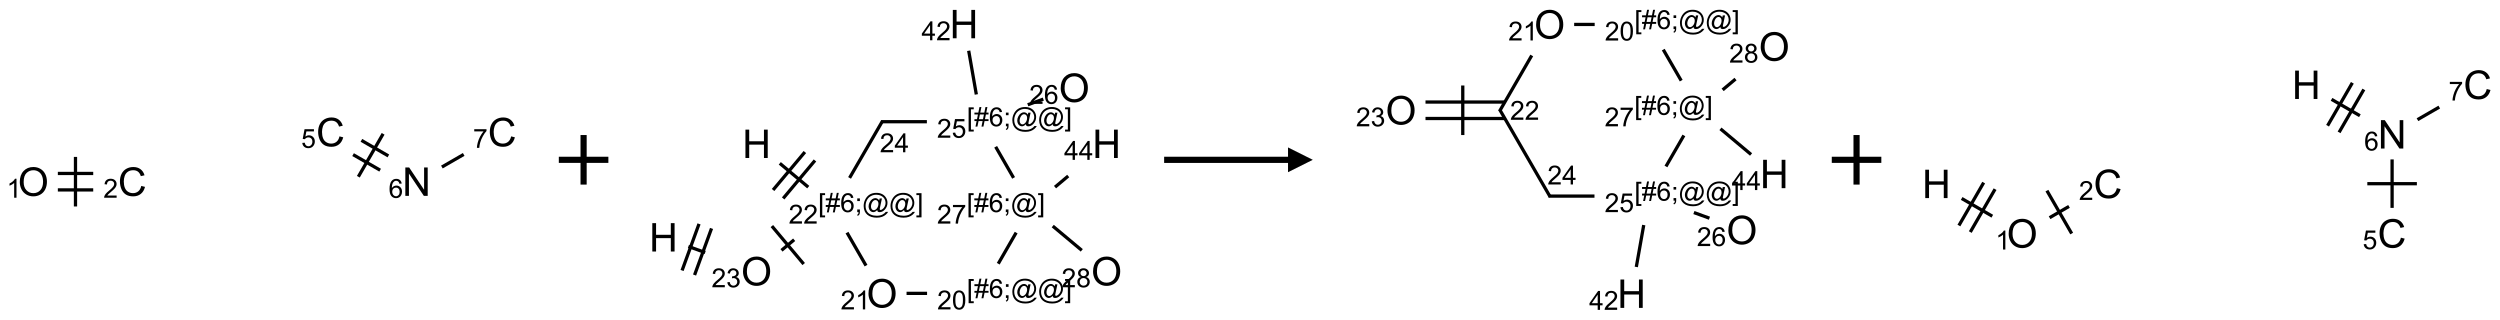 <?xml version="1.0" encoding="UTF-8"?>
<svg xmlns="http://www.w3.org/2000/svg" xmlns:xlink="http://www.w3.org/1999/xlink" width="1009" height="129" viewBox="0 0 1009 129">
<defs>
<g>
<g id="glyph-0-0">
<path d="M 2 0 L 2 -10 L 10 -10 L 10 0 Z M 2.25 -0.25 L 9.75 -0.25 L 9.75 -9.75 L 2.25 -9.75 Z M 2.25 -0.25 "/>
</g>
<g id="glyph-0-1">
<path d="M 0.773 -5.578 C 0.773 -7.48 1.285 -8.969 2.305 -10.043 C 3.324 -11.117 4.645 -11.656 6.258 -11.656 C 7.316 -11.656 8.27 -11.402 9.117 -10.898 C 9.965 -10.395 10.613 -9.688 11.059 -8.785 C 11.504 -7.883 11.727 -6.855 11.727 -5.711 C 11.727 -4.551 11.492 -3.512 11.023 -2.594 C 10.555 -1.676 9.891 -0.984 9.031 -0.512 C 8.172 -0.039 7.246 0.195 6.25 0.195 C 5.172 0.195 4.207 -0.066 3.359 -0.586 C 2.512 -1.105 1.867 -1.816 1.43 -2.719 C 0.992 -3.621 0.773 -4.574 0.773 -5.578 Z M 2.336 -5.555 C 2.336 -4.176 2.707 -3.086 3.449 -2.293 C 4.191 -1.5 5.121 -1.102 6.242 -1.102 C 7.383 -1.102 8.32 -1.504 9.059 -2.305 C 9.797 -3.105 10.164 -4.246 10.164 -5.719 C 10.164 -6.652 10.008 -7.465 9.691 -8.16 C 9.375 -8.855 8.914 -9.395 8.309 -9.777 C 7.703 -10.16 7.02 -10.352 6.266 -10.352 C 5.191 -10.352 4.27 -9.984 3.496 -9.246 C 2.723 -8.508 2.336 -7.277 2.336 -5.555 Z M 2.336 -5.555 "/>
</g>
<g id="glyph-0-2">
<path d="M 9.406 -4.016 L 10.922 -3.633 C 10.605 -2.387 10.031 -1.438 9.207 -0.785 C 8.383 -0.133 7.371 0.195 6.18 0.195 C 4.945 0.195 3.941 -0.055 3.168 -0.559 C 2.395 -1.062 1.805 -1.789 1.402 -2.742 C 1 -3.695 0.797 -4.719 0.797 -5.812 C 0.797 -7.004 1.023 -8.047 1.48 -8.934 C 1.938 -9.82 2.586 -10.496 3.426 -10.957 C 4.266 -11.418 5.191 -11.648 6.203 -11.648 C 7.348 -11.648 8.312 -11.355 9.094 -10.773 C 9.875 -10.191 10.418 -9.371 10.727 -8.312 L 9.234 -7.961 C 8.969 -8.793 8.582 -9.402 8.078 -9.781 C 7.574 -10.16 6.938 -10.352 6.172 -10.352 C 5.293 -10.352 4.555 -10.141 3.965 -9.719 C 3.375 -9.297 2.957 -8.73 2.719 -8.02 C 2.48 -7.309 2.359 -6.574 2.359 -5.82 C 2.359 -4.848 2.5 -3.996 2.785 -3.27 C 3.07 -2.543 3.512 -2 4.109 -1.641 C 4.707 -1.281 5.355 -1.102 6.055 -1.102 C 6.902 -1.102 7.621 -1.348 8.211 -1.836 C 8.801 -2.324 9.199 -3.051 9.406 -4.016 Z M 9.406 -4.016 "/>
</g>
<g id="glyph-0-3">
<path d="M 1.219 0 L 1.219 -11.453 L 2.773 -11.453 L 8.789 -2.461 L 8.789 -11.453 L 10.242 -11.453 L 10.242 0 L 8.688 0 L 2.672 -9 L 2.672 0 Z M 1.219 0 "/>
</g>
<g id="glyph-0-4">
<path d="M 1.281 0 L 1.281 -11.453 L 2.797 -11.453 L 2.797 -6.75 L 8.75 -6.75 L 8.75 -11.453 L 10.266 -11.453 L 10.266 0 L 8.75 0 L 8.75 -5.398 L 2.797 -5.398 L 2.797 0 Z M 1.281 0 "/>
</g>
<g id="glyph-1-0">
<path d="M 1.332 0 L 1.332 -6.668 L 6.668 -6.668 L 6.668 0 Z M 1.5 -0.168 L 6.5 -0.168 L 6.5 -6.5 L 1.5 -6.5 Z M 1.5 -0.168 "/>
</g>
<g id="glyph-1-1">
<path d="M 3.973 0 L 3.035 0 L 3.035 -5.973 C 2.809 -5.758 2.516 -5.543 2.148 -5.328 C 1.781 -5.113 1.453 -4.953 1.16 -4.844 L 1.16 -5.75 C 1.684 -5.996 2.145 -6.297 2.535 -6.645 C 2.93 -6.996 3.207 -7.336 3.371 -7.668 L 3.973 -7.668 Z M 3.973 0 "/>
</g>
<g id="glyph-1-2">
<path d="M 5.371 -0.902 L 5.371 0 L 0.324 0 C 0.316 -0.227 0.352 -0.441 0.434 -0.652 C 0.562 -0.996 0.766 -1.332 1.051 -1.668 C 1.332 -2 1.742 -2.387 2.277 -2.824 C 3.105 -3.504 3.668 -4.043 3.957 -4.441 C 4.25 -4.84 4.395 -5.215 4.395 -5.566 C 4.395 -5.938 4.262 -6.254 3.996 -6.508 C 3.73 -6.762 3.387 -6.891 2.957 -6.891 C 2.508 -6.891 2.145 -6.754 1.875 -6.484 C 1.605 -6.215 1.469 -5.84 1.465 -5.359 L 0.5 -5.457 C 0.566 -6.176 0.812 -6.727 1.246 -7.102 C 1.676 -7.477 2.254 -7.668 2.98 -7.668 C 3.711 -7.668 4.293 -7.465 4.719 -7.059 C 5.145 -6.652 5.359 -6.148 5.359 -5.547 C 5.359 -5.242 5.297 -4.941 5.172 -4.645 C 5.047 -4.352 4.84 -4.039 4.551 -3.715 C 4.262 -3.387 3.777 -2.938 3.105 -2.371 C 2.543 -1.898 2.18 -1.578 2.02 -1.41 C 1.859 -1.242 1.73 -1.07 1.625 -0.902 Z M 5.371 -0.902 "/>
</g>
<g id="glyph-1-3">
<path d="M 0.441 -2 L 1.426 -2.082 C 1.5 -1.605 1.668 -1.242 1.934 -1.004 C 2.199 -0.762 2.52 -0.641 2.895 -0.641 C 3.348 -0.641 3.73 -0.812 4.043 -1.152 C 4.355 -1.492 4.512 -1.941 4.512 -2.504 C 4.512 -3.039 4.359 -3.461 4.059 -3.77 C 3.758 -4.078 3.367 -4.234 2.879 -4.234 C 2.578 -4.234 2.305 -4.164 2.062 -4.027 C 1.82 -3.891 1.629 -3.715 1.488 -3.496 L 0.609 -3.609 L 1.348 -7.531 L 5.145 -7.531 L 5.145 -6.637 L 2.098 -6.637 L 1.688 -4.582 C 2.145 -4.902 2.625 -5.062 3.129 -5.062 C 3.797 -5.062 4.359 -4.832 4.816 -4.371 C 5.277 -3.91 5.504 -3.312 5.504 -2.59 C 5.504 -1.898 5.305 -1.301 4.902 -0.797 C 4.41 -0.18 3.742 0.129 2.895 0.129 C 2.199 0.129 1.633 -0.062 1.195 -0.453 C 0.758 -0.844 0.504 -1.359 0.441 -2 Z M 0.441 -2 "/>
</g>
<g id="glyph-1-4">
<path d="M 5.309 -5.766 L 4.375 -5.691 C 4.293 -6.059 4.172 -6.328 4.02 -6.496 C 3.766 -6.762 3.453 -6.895 3.082 -6.895 C 2.785 -6.895 2.523 -6.812 2.297 -6.645 C 2 -6.43 1.77 -6.117 1.598 -5.703 C 1.43 -5.289 1.34 -4.703 1.332 -3.938 C 1.559 -4.281 1.836 -4.535 2.16 -4.703 C 2.488 -4.871 2.828 -4.953 3.188 -4.953 C 3.812 -4.953 4.344 -4.723 4.785 -4.262 C 5.223 -3.801 5.441 -3.207 5.441 -2.48 C 5.441 -2 5.34 -1.555 5.133 -1.145 C 4.926 -0.73 4.641 -0.418 4.281 -0.199 C 3.922 0.02 3.512 0.129 3.051 0.129 C 2.27 0.129 1.633 -0.156 1.141 -0.73 C 0.648 -1.305 0.402 -2.254 0.402 -3.574 C 0.402 -5.051 0.672 -6.121 1.219 -6.793 C 1.695 -7.375 2.336 -7.668 3.141 -7.668 C 3.742 -7.668 4.234 -7.5 4.617 -7.16 C 5 -6.824 5.23 -6.359 5.309 -5.766 Z M 1.48 -2.473 C 1.48 -2.152 1.547 -1.844 1.684 -1.547 C 1.82 -1.25 2.016 -1.027 2.262 -0.871 C 2.508 -0.719 2.766 -0.641 3.035 -0.641 C 3.434 -0.641 3.773 -0.801 4.059 -1.121 C 4.344 -1.441 4.484 -1.875 4.484 -2.422 C 4.484 -2.949 4.344 -3.367 4.062 -3.668 C 3.781 -3.973 3.426 -4.125 3 -4.125 C 2.578 -4.125 2.219 -3.973 1.922 -3.668 C 1.625 -3.363 1.48 -2.969 1.48 -2.473 Z M 1.48 -2.473 "/>
</g>
<g id="glyph-1-5">
<path d="M 0.504 -6.637 L 0.504 -7.535 L 5.449 -7.535 L 5.449 -6.809 C 4.961 -6.289 4.48 -5.602 4.004 -4.746 C 3.527 -3.887 3.156 -3.004 2.895 -2.098 C 2.707 -1.461 2.59 -0.762 2.535 0 L 1.574 0 C 1.582 -0.602 1.703 -1.328 1.926 -2.176 C 2.152 -3.027 2.477 -3.848 2.898 -4.637 C 3.32 -5.426 3.77 -6.094 4.246 -6.637 Z M 0.504 -6.637 "/>
</g>
<g id="glyph-1-6">
<path d="M 0.723 2.121 L 0.723 -7.637 L 2.793 -7.637 L 2.793 -6.859 L 1.66 -6.859 L 1.66 1.344 L 2.793 1.344 L 2.793 2.121 Z M 0.723 2.121 "/>
</g>
<g id="glyph-1-7">
<path d="M 0.535 0.129 L 0.988 -2.09 L 0.109 -2.09 L 0.109 -2.863 L 1.145 -2.863 L 1.531 -4.754 L 0.109 -4.754 L 0.109 -5.531 L 1.688 -5.531 L 2.141 -7.766 L 2.922 -7.766 L 2.469 -5.531 L 4.109 -5.531 L 4.562 -7.766 L 5.348 -7.766 L 4.895 -5.531 L 5.797 -5.531 L 5.797 -4.754 L 4.738 -4.754 L 4.348 -2.863 L 5.797 -2.863 L 5.797 -2.09 L 4.191 -2.09 L 3.738 0.129 L 2.957 0.129 L 3.406 -2.09 L 1.77 -2.09 L 1.316 0.129 Z M 1.926 -2.863 L 3.562 -2.863 L 3.953 -4.754 L 2.312 -4.754 Z M 1.926 -2.863 "/>
</g>
<g id="glyph-1-8">
<path d="M 0.949 -4.465 L 0.949 -5.531 L 2.016 -5.531 L 2.016 -4.465 Z M 0.949 0 L 0.949 -1.066 L 2.016 -1.066 L 2.016 0 C 2.016 0.391 1.945 0.711 1.809 0.949 C 1.668 1.191 1.449 1.379 1.145 1.512 L 0.887 1.109 C 1.082 1.023 1.23 0.895 1.324 0.727 C 1.418 0.559 1.469 0.316 1.48 0 Z M 0.949 0 "/>
</g>
<g id="glyph-1-9">
<path d="M 6.047 -0.848 C 5.82 -0.59 5.57 -0.379 5.289 -0.223 C 5.008 -0.062 4.73 0.016 4.449 0.016 C 4.141 0.016 3.84 -0.074 3.547 -0.254 C 3.254 -0.434 3.02 -0.715 2.836 -1.09 C 2.652 -1.465 2.562 -1.875 2.562 -2.324 C 2.562 -2.875 2.703 -3.43 2.988 -3.98 C 3.27 -4.535 3.621 -4.953 4.043 -5.23 C 4.461 -5.508 4.871 -5.645 5.266 -5.645 C 5.566 -5.645 5.855 -5.566 6.129 -5.41 C 6.402 -5.25 6.641 -5.012 6.84 -4.688 L 7.016 -5.496 L 7.949 -5.496 L 7.199 -2 C 7.094 -1.516 7.043 -1.246 7.043 -1.191 C 7.043 -1.098 7.078 -1.02 7.148 -0.949 C 7.219 -0.883 7.305 -0.848 7.406 -0.848 C 7.59 -0.848 7.832 -0.953 8.129 -1.168 C 8.527 -1.445 8.84 -1.816 9.07 -2.285 C 9.301 -2.75 9.418 -3.234 9.418 -3.73 C 9.418 -4.309 9.27 -4.852 8.973 -5.355 C 8.676 -5.859 8.23 -6.262 7.645 -6.562 C 7.055 -6.863 6.406 -7.016 5.691 -7.016 C 4.879 -7.016 4.137 -6.824 3.465 -6.445 C 2.793 -6.066 2.273 -5.52 1.902 -4.809 C 1.535 -4.098 1.348 -3.34 1.348 -2.527 C 1.348 -1.676 1.535 -0.941 1.902 -0.328 C 2.273 0.285 2.809 0.742 3.508 1.035 C 4.207 1.328 4.984 1.473 5.832 1.473 C 6.742 1.473 7.504 1.32 8.121 1.016 C 8.734 0.711 9.195 0.34 9.5 -0.098 L 10.441 -0.098 C 10.266 0.266 9.961 0.637 9.531 1.016 C 9.102 1.395 8.59 1.695 7.996 1.914 C 7.402 2.133 6.688 2.246 5.848 2.246 C 5.078 2.246 4.367 2.145 3.715 1.949 C 3.066 1.75 2.512 1.453 2.051 1.055 C 1.594 0.656 1.25 0.199 1.016 -0.316 C 0.723 -0.973 0.578 -1.684 0.578 -2.441 C 0.578 -3.289 0.75 -4.098 1.098 -4.863 C 1.523 -5.805 2.125 -6.527 2.902 -7.027 C 3.684 -7.527 4.629 -7.777 5.738 -7.777 C 6.602 -7.777 7.375 -7.602 8.059 -7.246 C 8.746 -6.895 9.285 -6.371 9.684 -5.672 C 10.02 -5.07 10.188 -4.418 10.188 -3.715 C 10.188 -2.707 9.832 -1.812 9.125 -1.031 C 8.492 -0.328 7.801 0.02 7.051 0.02 C 6.812 0.02 6.617 -0.016 6.473 -0.09 C 6.324 -0.16 6.215 -0.266 6.145 -0.402 C 6.102 -0.488 6.066 -0.637 6.047 -0.848 Z M 3.527 -2.262 C 3.527 -1.785 3.641 -1.414 3.863 -1.152 C 4.09 -0.887 4.348 -0.754 4.641 -0.754 C 4.836 -0.754 5.039 -0.812 5.254 -0.93 C 5.469 -1.047 5.676 -1.219 5.871 -1.449 C 6.066 -1.676 6.23 -1.969 6.355 -2.32 C 6.48 -2.672 6.543 -3.027 6.543 -3.379 C 6.543 -3.852 6.426 -4.219 6.191 -4.48 C 5.957 -4.738 5.672 -4.871 5.332 -4.871 C 5.109 -4.871 4.902 -4.812 4.707 -4.699 C 4.512 -4.586 4.32 -4.406 4.137 -4.156 C 3.953 -3.906 3.805 -3.602 3.691 -3.246 C 3.582 -2.887 3.527 -2.559 3.527 -2.262 Z M 3.527 -2.262 "/>
</g>
<g id="glyph-1-10">
<path d="M 2.27 2.121 L 0.203 2.121 L 0.203 1.344 L 1.332 1.344 L 1.332 -6.859 L 0.203 -6.859 L 0.203 -7.637 L 2.27 -7.637 Z M 2.27 2.121 "/>
</g>
<g id="glyph-1-11">
<path d="M 0.449 -2.016 L 1.387 -2.141 C 1.492 -1.609 1.676 -1.227 1.934 -0.992 C 2.191 -0.758 2.508 -0.641 2.879 -0.641 C 3.32 -0.641 3.695 -0.793 3.996 -1.098 C 4.301 -1.402 4.453 -1.781 4.453 -2.234 C 4.453 -2.664 4.312 -3.02 4.031 -3.301 C 3.75 -3.578 3.391 -3.719 2.957 -3.719 C 2.781 -3.719 2.562 -3.684 2.297 -3.613 L 2.402 -4.438 C 2.465 -4.43 2.516 -4.426 2.551 -4.426 C 2.949 -4.426 3.312 -4.531 3.629 -4.738 C 3.949 -4.949 4.109 -5.27 4.109 -5.703 C 4.109 -6.047 3.992 -6.332 3.762 -6.559 C 3.527 -6.785 3.227 -6.895 2.859 -6.895 C 2.496 -6.895 2.191 -6.781 1.949 -6.551 C 1.707 -6.324 1.547 -5.98 1.48 -5.52 L 0.543 -5.688 C 0.656 -6.316 0.918 -6.805 1.324 -7.148 C 1.73 -7.492 2.234 -7.668 2.84 -7.668 C 3.254 -7.668 3.641 -7.578 3.988 -7.398 C 4.34 -7.219 4.609 -6.977 4.793 -6.668 C 4.98 -6.359 5.074 -6.031 5.074 -5.684 C 5.074 -5.352 4.984 -5.051 4.809 -4.781 C 4.629 -4.512 4.367 -4.297 4.02 -4.137 C 4.473 -4.031 4.824 -3.816 5.074 -3.488 C 5.324 -3.16 5.449 -2.75 5.449 -2.254 C 5.449 -1.59 5.203 -1.023 4.719 -0.559 C 4.234 -0.098 3.617 0.137 2.875 0.137 C 2.203 0.137 1.648 -0.062 1.207 -0.465 C 0.762 -0.863 0.512 -1.379 0.449 -2.016 Z M 0.449 -2.016 "/>
</g>
<g id="glyph-1-12">
<path d="M 0.441 -3.766 C 0.441 -4.668 0.535 -5.395 0.723 -5.945 C 0.906 -6.496 1.184 -6.922 1.551 -7.219 C 1.918 -7.516 2.375 -7.668 2.934 -7.668 C 3.344 -7.668 3.703 -7.586 4.012 -7.418 C 4.32 -7.254 4.574 -7.016 4.777 -6.707 C 4.977 -6.395 5.137 -6.016 5.25 -5.57 C 5.363 -5.125 5.422 -4.523 5.422 -3.766 C 5.422 -2.871 5.328 -2.148 5.145 -1.598 C 4.961 -1.047 4.688 -0.621 4.32 -0.32 C 3.953 -0.02 3.492 0.129 2.934 0.129 C 2.195 0.129 1.617 -0.133 1.199 -0.66 C 0.695 -1.297 0.441 -2.332 0.441 -3.766 Z M 1.406 -3.766 C 1.406 -2.512 1.555 -1.68 1.848 -1.262 C 2.141 -0.848 2.5 -0.641 2.934 -0.641 C 3.363 -0.641 3.727 -0.848 4.02 -1.266 C 4.312 -1.684 4.457 -2.516 4.457 -3.766 C 4.457 -5.023 4.312 -5.859 4.02 -6.27 C 3.727 -6.684 3.359 -6.891 2.922 -6.891 C 2.492 -6.891 2.148 -6.707 1.891 -6.344 C 1.566 -5.879 1.406 -5.02 1.406 -3.766 Z M 1.406 -3.766 "/>
</g>
<g id="glyph-1-13">
<path d="M 1.887 -4.141 C 1.496 -4.281 1.207 -4.484 1.02 -4.75 C 0.832 -5.016 0.738 -5.328 0.738 -5.699 C 0.738 -6.254 0.938 -6.719 1.34 -7.098 C 1.738 -7.477 2.27 -7.668 2.934 -7.668 C 3.598 -7.668 4.137 -7.473 4.543 -7.086 C 4.949 -6.699 5.152 -6.227 5.152 -5.672 C 5.152 -5.316 5.059 -5.008 4.871 -4.746 C 4.688 -4.484 4.406 -4.281 4.027 -4.141 C 4.496 -3.988 4.852 -3.742 5.098 -3.402 C 5.34 -3.062 5.465 -2.656 5.465 -2.184 C 5.465 -1.531 5.234 -0.98 4.77 -0.535 C 4.309 -0.09 3.703 0.129 2.949 0.129 C 2.195 0.129 1.586 -0.094 1.125 -0.539 C 0.664 -0.984 0.434 -1.543 0.434 -2.207 C 0.434 -2.703 0.559 -3.121 0.809 -3.457 C 1.062 -3.793 1.422 -4.02 1.887 -4.141 Z M 1.699 -5.73 C 1.699 -5.367 1.812 -5.074 2.047 -4.844 C 2.281 -4.613 2.582 -4.5 2.953 -4.5 C 3.312 -4.5 3.609 -4.613 3.84 -4.84 C 4.07 -5.066 4.188 -5.348 4.188 -5.676 C 4.188 -6.02 4.07 -6.309 3.832 -6.543 C 3.594 -6.777 3.297 -6.895 2.941 -6.895 C 2.586 -6.895 2.289 -6.781 2.051 -6.551 C 1.816 -6.324 1.699 -6.047 1.699 -5.73 Z M 1.395 -2.203 C 1.395 -1.938 1.461 -1.676 1.586 -1.426 C 1.711 -1.176 1.902 -0.984 2.152 -0.848 C 2.402 -0.711 2.672 -0.641 2.957 -0.641 C 3.406 -0.641 3.777 -0.785 4.066 -1.074 C 4.359 -1.363 4.504 -1.727 4.504 -2.172 C 4.504 -2.625 4.355 -2.996 4.055 -3.293 C 3.754 -3.586 3.379 -3.734 2.926 -3.734 C 2.484 -3.734 2.121 -3.59 1.832 -3.297 C 1.543 -3.004 1.395 -2.641 1.395 -2.203 Z M 1.395 -2.203 "/>
</g>
<g id="glyph-1-14">
<path d="M 3.449 0 L 3.449 -1.828 L 0.137 -1.828 L 0.137 -2.688 L 3.621 -7.637 L 4.387 -7.637 L 4.387 -2.688 L 5.418 -2.688 L 5.418 -1.828 L 4.387 -1.828 L 4.387 0 Z M 3.449 -2.688 L 3.449 -6.129 L 1.059 -2.688 Z M 3.449 -2.688 "/>
</g>
</g>
</defs>
<path fill="none" stroke-width="0.033" stroke-linecap="butt" stroke-linejoin="miter" stroke="rgb(0%, 0%, 0%)" stroke-opacity="1" stroke-miterlimit="10" d="M 0.247 0.583 L 0.604 0.583 " transform="matrix(40, 0, 0, 40, 13.465, 53.328)"/>
<path fill="none" stroke-width="0.033" stroke-linecap="butt" stroke-linejoin="miter" stroke="rgb(0%, 0%, 0%)" stroke-opacity="1" stroke-miterlimit="10" d="M 0.247 0.417 L 0.604 0.417 " transform="matrix(40, 0, 0, 40, 13.465, 53.328)"/>
<path fill="none" stroke-width="0.033" stroke-linecap="butt" stroke-linejoin="miter" stroke="rgb(0%, 0%, 0%)" stroke-opacity="1" stroke-miterlimit="10" d="M 0.425 0.75 L 0.425 0.25 " transform="matrix(40, 0, 0, 40, 13.465, 53.328)"/>
<path fill="none" stroke-width="0.033" stroke-linecap="butt" stroke-linejoin="miter" stroke="rgb(0%, 0%, 0%)" stroke-opacity="1" stroke-miterlimit="10" d="M 3.226 0.227 L 3.499 0.384 " transform="matrix(40, 0, 0, 40, 13.465, 53.328)"/>
<path fill="none" stroke-width="0.033" stroke-linecap="butt" stroke-linejoin="miter" stroke="rgb(0%, 0%, 0%)" stroke-opacity="1" stroke-miterlimit="10" d="M 3.31 0.083 L 3.582 0.24 " transform="matrix(40, 0, 0, 40, 13.465, 53.328)"/>
<path fill="none" stroke-width="0.033" stroke-linecap="butt" stroke-linejoin="miter" stroke="rgb(0%, 0%, 0%)" stroke-opacity="1" stroke-miterlimit="10" d="M 3.279 0.45 L 3.529 0.017 " transform="matrix(40, 0, 0, 40, 13.465, 53.328)"/>
<path fill="none" stroke-width="0.033" stroke-linecap="butt" stroke-linejoin="miter" stroke="rgb(0%, 0%, 0%)" stroke-opacity="1" stroke-miterlimit="10" d="M 4.122 0.352 L 4.342 0.225 " transform="matrix(40, 0, 0, 40, 13.465, 53.328)"/>
<g fill="rgb(0%, 0%, 0%)" fill-opacity="1">
<use xlink:href="#glyph-0-1" x="7.215" y="79.059"/>
</g>
<g fill="rgb(0%, 0%, 0%)" fill-opacity="1">
<use xlink:href="#glyph-1-1" x="2.68" y="79.809"/>
</g>
<g fill="rgb(0%, 0%, 0%)" fill-opacity="1">
<use xlink:href="#glyph-0-2" x="47.605" y="79.055"/>
</g>
<g fill="rgb(0%, 0%, 0%)" fill-opacity="1">
<use xlink:href="#glyph-1-2" x="41.699" y="79.809"/>
</g>
<g fill="rgb(0%, 0%, 0%)" fill-opacity="1">
<use xlink:href="#glyph-0-2" x="127.605" y="59.055"/>
</g>
<g fill="rgb(0%, 0%, 0%)" fill-opacity="1">
<use xlink:href="#glyph-1-3" x="121.562" y="59.676"/>
</g>
<g fill="rgb(0%, 0%, 0%)" fill-opacity="1">
<use xlink:href="#glyph-0-3" x="162.375" y="79.055"/>
</g>
<g fill="rgb(0%, 0%, 0%)" fill-opacity="1">
<use xlink:href="#glyph-1-4" x="156.816" y="79.848"/>
</g>
<g fill="rgb(0%, 0%, 0%)" fill-opacity="1">
<use xlink:href="#glyph-0-2" x="196.887" y="59.055"/>
</g>
<g fill="rgb(0%, 0%, 0%)" fill-opacity="1">
<use xlink:href="#glyph-1-5" x="190.902" y="59.68"/>
</g>
<path fill="none" stroke-width="0.062" stroke-linecap="butt" stroke-linejoin="miter" stroke="rgb(0%, 0%, 0%)" stroke-opacity="1" stroke-miterlimit="10" d="M -0 0 L 0.5 0 M 0.25 -0.25 L 0.25 0.25 " transform="matrix(40, 0, 0, 40, 225.539, 64.5)"/>
<path fill="none" stroke-width="0.033" stroke-linecap="butt" stroke-linejoin="miter" stroke="rgb(0%, 0%, 0%)" stroke-opacity="1" stroke-miterlimit="10" d="M 1.174 1.405 L 1.461 1.645 " transform="matrix(40, 0, 0, 40, 267.766, 9.721)"/>
<path fill="none" stroke-width="0.033" stroke-linecap="butt" stroke-linejoin="miter" stroke="rgb(0%, 0%, 0%)" stroke-opacity="1" stroke-miterlimit="10" d="M 1.208 1.759 L 1.529 1.376 " transform="matrix(40, 0, 0, 40, 267.766, 9.721)"/>
<path fill="none" stroke-width="0.033" stroke-linecap="butt" stroke-linejoin="miter" stroke="rgb(0%, 0%, 0%)" stroke-opacity="1" stroke-miterlimit="10" d="M 1.106 1.674 L 1.427 1.291 " transform="matrix(40, 0, 0, 40, 267.766, 9.721)"/>
<path fill="none" stroke-width="0.033" stroke-linecap="butt" stroke-linejoin="miter" stroke="rgb(0%, 0%, 0%)" stroke-opacity="1" stroke-miterlimit="10" d="M 1.319 2.176 L 1.191 2.283 " transform="matrix(40, 0, 0, 40, 267.766, 9.721)"/>
<path fill="none" stroke-width="0.033" stroke-linecap="butt" stroke-linejoin="miter" stroke="rgb(0%, 0%, 0%)" stroke-opacity="1" stroke-miterlimit="10" d="M 1.094 2.038 L 1.415 2.421 " transform="matrix(40, 0, 0, 40, 267.766, 9.721)"/>
<path fill="none" stroke-width="0.033" stroke-linecap="butt" stroke-linejoin="miter" stroke="rgb(0%, 0%, 0%)" stroke-opacity="1" stroke-miterlimit="10" d="M 0.421 2.305 L 0.252 2.244 " transform="matrix(40, 0, 0, 40, 267.766, 9.721)"/>
<path fill="none" stroke-width="0.033" stroke-linecap="butt" stroke-linejoin="miter" stroke="rgb(0%, 0%, 0%)" stroke-opacity="1" stroke-miterlimit="10" d="M 0.359 2.016 L 0.188 2.486 " transform="matrix(40, 0, 0, 40, 267.766, 9.721)"/>
<path fill="none" stroke-width="0.033" stroke-linecap="butt" stroke-linejoin="miter" stroke="rgb(0%, 0%, 0%)" stroke-opacity="1" stroke-miterlimit="10" d="M 0.485 2.062 L 0.314 2.532 " transform="matrix(40, 0, 0, 40, 267.766, 9.721)"/>
<path fill="none" stroke-width="0.033" stroke-linecap="butt" stroke-linejoin="miter" stroke="rgb(0%, 0%, 0%)" stroke-opacity="1" stroke-miterlimit="10" d="M 1.852 2.104 L 2.044 2.437 " transform="matrix(40, 0, 0, 40, 267.766, 9.721)"/>
<path fill="none" stroke-width="0.033" stroke-linecap="butt" stroke-linejoin="miter" stroke="rgb(0%, 0%, 0%)" stroke-opacity="1" stroke-miterlimit="10" d="M 2.453 2.717 L 2.66 2.717 " transform="matrix(40, 0, 0, 40, 267.766, 9.721)"/>
<path fill="none" stroke-width="0.033" stroke-linecap="butt" stroke-linejoin="miter" stroke="rgb(0%, 0%, 0%)" stroke-opacity="1" stroke-miterlimit="10" d="M 3.378 2.418 L 3.559 2.104 " transform="matrix(40, 0, 0, 40, 267.766, 9.721)"/>
<path fill="none" stroke-width="0.033" stroke-linecap="butt" stroke-linejoin="miter" stroke="rgb(0%, 0%, 0%)" stroke-opacity="1" stroke-miterlimit="10" d="M 3.928 2.038 L 4.221 2.283 " transform="matrix(40, 0, 0, 40, 267.766, 9.721)"/>
<path fill="none" stroke-width="0.033" stroke-linecap="butt" stroke-linejoin="miter" stroke="rgb(0%, 0%, 0%)" stroke-opacity="1" stroke-miterlimit="10" d="M 3.951 1.645 L 4.084 1.533 " transform="matrix(40, 0, 0, 40, 267.766, 9.721)"/>
<path fill="none" stroke-width="0.033" stroke-linecap="butt" stroke-linejoin="miter" stroke="rgb(0%, 0%, 0%)" stroke-opacity="1" stroke-miterlimit="10" d="M 3.533 1.552 L 3.352 1.238 " transform="matrix(40, 0, 0, 40, 267.766, 9.721)"/>
<path fill="none" stroke-width="0.033" stroke-linecap="butt" stroke-linejoin="miter" stroke="rgb(0%, 0%, 0%)" stroke-opacity="1" stroke-miterlimit="10" d="M 3.676 0.814 L 3.833 0.757 " transform="matrix(40, 0, 0, 40, 267.766, 9.721)"/>
<path fill="none" stroke-width="0.033" stroke-linecap="butt" stroke-linejoin="miter" stroke="rgb(0%, 0%, 0%)" stroke-opacity="1" stroke-miterlimit="10" d="M 3.157 0.71 L 3.08 0.269 " transform="matrix(40, 0, 0, 40, 267.766, 9.721)"/>
<path fill="none" stroke-width="0.033" stroke-linecap="butt" stroke-linejoin="miter" stroke="rgb(0%, 0%, 0%)" stroke-opacity="1" stroke-miterlimit="10" d="M 2.658 0.985 L 2.196 0.985 " transform="matrix(40, 0, 0, 40, 267.766, 9.721)"/>
<path fill="none" stroke-width="0.033" stroke-linecap="butt" stroke-linejoin="miter" stroke="rgb(0%, 0%, 0%)" stroke-opacity="1" stroke-miterlimit="10" d="M 2.211 0.977 L 1.878 1.552 " transform="matrix(40, 0, 0, 40, 267.766, 9.721)"/>
<g fill="rgb(0%, 0%, 0%)" fill-opacity="1">
<use xlink:href="#glyph-0-4" x="299.582" y="63.77"/>
</g>
<g fill="rgb(0%, 0%, 0%)" fill-opacity="1">
<use xlink:href="#glyph-1-6" x="330.207" y="85.605"/>
<use xlink:href="#glyph-1-7" x="333.171" y="85.605"/>
<use xlink:href="#glyph-1-4" x="339.103" y="85.605"/>
<use xlink:href="#glyph-1-8" x="345.035" y="85.605"/>
<use xlink:href="#glyph-1-9" x="347.999" y="85.605"/>
<use xlink:href="#glyph-1-9" x="358.827" y="85.605"/>
<use xlink:href="#glyph-1-10" x="369.655" y="85.605"/>
</g>
<g fill="rgb(0%, 0%, 0%)" fill-opacity="1">
<use xlink:href="#glyph-1-2" x="318.297" y="90.234"/>
<use xlink:href="#glyph-1-2" x="324.229" y="90.234"/>
</g>
<g fill="rgb(0%, 0%, 0%)" fill-opacity="1">
<use xlink:href="#glyph-0-1" x="299.105" y="115.195"/>
</g>
<g fill="rgb(0%, 0%, 0%)" fill-opacity="1">
<use xlink:href="#glyph-1-2" x="287.164" y="115.945"/>
<use xlink:href="#glyph-1-11" x="293.096" y="115.945"/>
</g>
<g fill="rgb(0%, 0%, 0%)" fill-opacity="1">
<use xlink:href="#glyph-0-4" x="261.992" y="101.512"/>
</g>
<g fill="rgb(0%, 0%, 0%)" fill-opacity="1">
<use xlink:href="#glyph-0-1" x="349.746" y="124.125"/>
</g>
<g fill="rgb(0%, 0%, 0%)" fill-opacity="1">
<use xlink:href="#glyph-1-2" x="339.281" y="124.875"/>
<use xlink:href="#glyph-1-1" x="345.214" y="124.875"/>
</g>
<g fill="rgb(0%, 0%, 0%)" fill-opacity="1">
<use xlink:href="#glyph-1-6" x="390.207" y="120.246"/>
<use xlink:href="#glyph-1-7" x="393.171" y="120.246"/>
<use xlink:href="#glyph-1-4" x="399.103" y="120.246"/>
<use xlink:href="#glyph-1-8" x="405.035" y="120.246"/>
<use xlink:href="#glyph-1-9" x="407.999" y="120.246"/>
<use xlink:href="#glyph-1-9" x="418.827" y="120.246"/>
<use xlink:href="#glyph-1-10" x="429.655" y="120.246"/>
</g>
<g fill="rgb(0%, 0%, 0%)" fill-opacity="1">
<use xlink:href="#glyph-1-2" x="378.246" y="124.875"/>
<use xlink:href="#glyph-1-12" x="384.178" y="124.875"/>
</g>
<g fill="rgb(0%, 0%, 0%)" fill-opacity="1">
<use xlink:href="#glyph-1-6" x="390.164" y="85.605"/>
<use xlink:href="#glyph-1-7" x="393.128" y="85.605"/>
<use xlink:href="#glyph-1-4" x="399.06" y="85.605"/>
<use xlink:href="#glyph-1-8" x="404.992" y="85.605"/>
<use xlink:href="#glyph-1-9" x="407.956" y="85.605"/>
<use xlink:href="#glyph-1-10" x="418.784" y="85.605"/>
</g>
<g fill="rgb(0%, 0%, 0%)" fill-opacity="1">
<use xlink:href="#glyph-1-2" x="378.18" y="90.234"/>
<use xlink:href="#glyph-1-5" x="384.112" y="90.234"/>
</g>
<g fill="rgb(0%, 0%, 0%)" fill-opacity="1">
<use xlink:href="#glyph-0-1" x="440.387" y="115.195"/>
</g>
<g fill="rgb(0%, 0%, 0%)" fill-opacity="1">
<use xlink:href="#glyph-1-2" x="428.434" y="115.945"/>
<use xlink:href="#glyph-1-13" x="434.366" y="115.945"/>
</g>
<g fill="rgb(0%, 0%, 0%)" fill-opacity="1">
<use xlink:href="#glyph-0-4" x="440.863" y="63.77"/>
</g>
<g fill="rgb(0%, 0%, 0%)" fill-opacity="1">
<use xlink:href="#glyph-1-14" x="429.461" y="64.531"/>
<use xlink:href="#glyph-1-14" x="435.393" y="64.531"/>
</g>
<g fill="rgb(0%, 0%, 0%)" fill-opacity="1">
<use xlink:href="#glyph-1-6" x="390.207" y="50.965"/>
<use xlink:href="#glyph-1-7" x="393.171" y="50.965"/>
<use xlink:href="#glyph-1-4" x="399.103" y="50.965"/>
<use xlink:href="#glyph-1-8" x="405.035" y="50.965"/>
<use xlink:href="#glyph-1-9" x="407.999" y="50.965"/>
<use xlink:href="#glyph-1-9" x="418.827" y="50.965"/>
<use xlink:href="#glyph-1-10" x="429.655" y="50.965"/>
</g>
<g fill="rgb(0%, 0%, 0%)" fill-opacity="1">
<use xlink:href="#glyph-1-2" x="378.164" y="55.594"/>
<use xlink:href="#glyph-1-3" x="384.096" y="55.594"/>
</g>
<g fill="rgb(0%, 0%, 0%)" fill-opacity="1">
<use xlink:href="#glyph-0-1" x="427.332" y="41.164"/>
</g>
<g fill="rgb(0%, 0%, 0%)" fill-opacity="1">
<use xlink:href="#glyph-1-2" x="415.398" y="41.914"/>
<use xlink:href="#glyph-1-4" x="421.331" y="41.914"/>
</g>
<g fill="rgb(0%, 0%, 0%)" fill-opacity="1">
<use xlink:href="#glyph-0-4" x="383.277" y="15.449"/>
</g>
<g fill="rgb(0%, 0%, 0%)" fill-opacity="1">
<use xlink:href="#glyph-1-14" x="371.922" y="16.242"/>
<use xlink:href="#glyph-1-2" x="377.854" y="16.242"/>
</g>
<g fill="rgb(0%, 0%, 0%)" fill-opacity="1">
<use xlink:href="#glyph-1-2" x="355.082" y="61.461"/>
<use xlink:href="#glyph-1-14" x="361.014" y="61.461"/>
</g>
<path fill-rule="nonzero" fill="rgb(0%, 0%, 0%)" fill-opacity="1" d="M 469.844 65.75 L 519.844 65.75 L 519.844 69.5 L 529.844 64.5 L 519.844 59.5 L 519.844 63.25 L 469.844 63.25 "/>
<path fill="none" stroke-width="0.033" stroke-linecap="butt" stroke-linejoin="miter" stroke="rgb(0%, 0%, 0%)" stroke-opacity="1" stroke-miterlimit="10" d="M 1.747 0 L 1.954 0 " transform="matrix(40, 0, 0, 40, 565.453, 9.865)"/>
<path fill="none" stroke-width="0.033" stroke-linecap="butt" stroke-linejoin="miter" stroke="rgb(0%, 0%, 0%)" stroke-opacity="1" stroke-miterlimit="10" d="M 2.646 0.254 L 2.827 0.567 " transform="matrix(40, 0, 0, 40, 565.453, 9.865)"/>
<path fill="none" stroke-width="0.033" stroke-linecap="butt" stroke-linejoin="miter" stroke="rgb(0%, 0%, 0%)" stroke-opacity="1" stroke-miterlimit="10" d="M 2.854 1.12 L 2.673 1.433 " transform="matrix(40, 0, 0, 40, 565.453, 9.865)"/>
<path fill="none" stroke-width="0.033" stroke-linecap="butt" stroke-linejoin="miter" stroke="rgb(0%, 0%, 0%)" stroke-opacity="1" stroke-miterlimit="10" d="M 1.952 1.732 L 1.49 1.732 " transform="matrix(40, 0, 0, 40, 565.453, 9.865)"/>
<path fill="none" stroke-width="0.033" stroke-linecap="butt" stroke-linejoin="miter" stroke="rgb(0%, 0%, 0%)" stroke-opacity="1" stroke-miterlimit="10" d="M 1.505 1.74 L 0.995 0.858 " transform="matrix(40, 0, 0, 40, 565.453, 9.865)"/>
<path fill="none" stroke-width="0.033" stroke-linecap="butt" stroke-linejoin="miter" stroke="rgb(0%, 0%, 0%)" stroke-opacity="1" stroke-miterlimit="10" d="M 0.995 0.874 L 1.319 0.313 " transform="matrix(40, 0, 0, 40, 565.453, 9.865)"/>
<path fill="none" stroke-width="0.033" stroke-linecap="butt" stroke-linejoin="miter" stroke="rgb(0%, 0%, 0%)" stroke-opacity="1" stroke-miterlimit="10" d="M 1.048 0.783 L 0.247 0.783 " transform="matrix(40, 0, 0, 40, 565.453, 9.865)"/>
<path fill="none" stroke-width="0.033" stroke-linecap="butt" stroke-linejoin="miter" stroke="rgb(0%, 0%, 0%)" stroke-opacity="1" stroke-miterlimit="10" d="M 1.048 0.949 L 0.247 0.949 " transform="matrix(40, 0, 0, 40, 565.453, 9.865)"/>
<path fill="none" stroke-width="0.033" stroke-linecap="butt" stroke-linejoin="miter" stroke="rgb(0%, 0%, 0%)" stroke-opacity="1" stroke-miterlimit="10" d="M 0.623 0.616 L 0.623 1.116 " transform="matrix(40, 0, 0, 40, 565.453, 9.865)"/>
<path fill="none" stroke-width="0.033" stroke-linecap="butt" stroke-linejoin="miter" stroke="rgb(0%, 0%, 0%)" stroke-opacity="1" stroke-miterlimit="10" d="M 2.955 1.898 L 3.112 1.955 " transform="matrix(40, 0, 0, 40, 565.453, 9.865)"/>
<path fill="none" stroke-width="0.033" stroke-linecap="butt" stroke-linejoin="miter" stroke="rgb(0%, 0%, 0%)" stroke-opacity="1" stroke-miterlimit="10" d="M 2.449 2.024 L 2.374 2.447 " transform="matrix(40, 0, 0, 40, 565.453, 9.865)"/>
<path fill="none" stroke-width="0.033" stroke-linecap="butt" stroke-linejoin="miter" stroke="rgb(0%, 0%, 0%)" stroke-opacity="1" stroke-miterlimit="10" d="M 3.245 0.66 L 3.375 0.551 " transform="matrix(40, 0, 0, 40, 565.453, 9.865)"/>
<path fill="none" stroke-width="0.033" stroke-linecap="butt" stroke-linejoin="miter" stroke="rgb(0%, 0%, 0%)" stroke-opacity="1" stroke-miterlimit="10" d="M 3.223 1.053 L 3.532 1.312 " transform="matrix(40, 0, 0, 40, 565.453, 9.865)"/>
<g fill="rgb(0%, 0%, 0%)" fill-opacity="1">
<use xlink:href="#glyph-0-1" x="619.203" y="15.598"/>
</g>
<g fill="rgb(0%, 0%, 0%)" fill-opacity="1">
<use xlink:href="#glyph-1-2" x="608.738" y="16.344"/>
<use xlink:href="#glyph-1-1" x="614.671" y="16.344"/>
</g>
<g fill="rgb(0%, 0%, 0%)" fill-opacity="1">
<use xlink:href="#glyph-1-6" x="659.664" y="11.719"/>
<use xlink:href="#glyph-1-7" x="662.628" y="11.719"/>
<use xlink:href="#glyph-1-4" x="668.56" y="11.719"/>
<use xlink:href="#glyph-1-8" x="674.492" y="11.719"/>
<use xlink:href="#glyph-1-9" x="677.456" y="11.719"/>
<use xlink:href="#glyph-1-9" x="688.284" y="11.719"/>
<use xlink:href="#glyph-1-10" x="699.112" y="11.719"/>
</g>
<g fill="rgb(0%, 0%, 0%)" fill-opacity="1">
<use xlink:href="#glyph-1-2" x="647.703" y="16.348"/>
<use xlink:href="#glyph-1-12" x="653.635" y="16.348"/>
</g>
<g fill="rgb(0%, 0%, 0%)" fill-opacity="1">
<use xlink:href="#glyph-1-6" x="659.625" y="46.359"/>
<use xlink:href="#glyph-1-7" x="662.589" y="46.359"/>
<use xlink:href="#glyph-1-4" x="668.521" y="46.359"/>
<use xlink:href="#glyph-1-8" x="674.453" y="46.359"/>
<use xlink:href="#glyph-1-9" x="677.417" y="46.359"/>
<use xlink:href="#glyph-1-10" x="688.245" y="46.359"/>
</g>
<g fill="rgb(0%, 0%, 0%)" fill-opacity="1">
<use xlink:href="#glyph-1-2" x="647.637" y="50.988"/>
<use xlink:href="#glyph-1-5" x="653.569" y="50.988"/>
</g>
<g fill="rgb(0%, 0%, 0%)" fill-opacity="1">
<use xlink:href="#glyph-1-6" x="659.664" y="81"/>
<use xlink:href="#glyph-1-7" x="662.628" y="81"/>
<use xlink:href="#glyph-1-4" x="668.56" y="81"/>
<use xlink:href="#glyph-1-8" x="674.492" y="81"/>
<use xlink:href="#glyph-1-9" x="677.456" y="81"/>
<use xlink:href="#glyph-1-9" x="688.284" y="81"/>
<use xlink:href="#glyph-1-10" x="699.112" y="81"/>
</g>
<g fill="rgb(0%, 0%, 0%)" fill-opacity="1">
<use xlink:href="#glyph-1-2" x="647.621" y="85.629"/>
<use xlink:href="#glyph-1-3" x="653.553" y="85.629"/>
</g>
<g fill="rgb(0%, 0%, 0%)" fill-opacity="1">
<use xlink:href="#glyph-1-2" x="624.539" y="74.461"/>
<use xlink:href="#glyph-1-14" x="630.471" y="74.461"/>
</g>
<g fill="rgb(0%, 0%, 0%)" fill-opacity="1">
<use xlink:href="#glyph-1-2" x="609.457" y="48.34"/>
<use xlink:href="#glyph-1-2" x="615.389" y="48.34"/>
</g>
<g fill="rgb(0%, 0%, 0%)" fill-opacity="1">
<use xlink:href="#glyph-0-1" x="559.203" y="50.238"/>
</g>
<g fill="rgb(0%, 0%, 0%)" fill-opacity="1">
<use xlink:href="#glyph-1-2" x="547.266" y="50.984"/>
<use xlink:href="#glyph-1-11" x="553.198" y="50.984"/>
</g>
<g fill="rgb(0%, 0%, 0%)" fill-opacity="1">
<use xlink:href="#glyph-0-1" x="696.793" y="98.559"/>
</g>
<g fill="rgb(0%, 0%, 0%)" fill-opacity="1">
<use xlink:href="#glyph-1-2" x="684.855" y="99.309"/>
<use xlink:href="#glyph-1-4" x="690.788" y="99.309"/>
</g>
<g fill="rgb(0%, 0%, 0%)" fill-opacity="1">
<use xlink:href="#glyph-0-4" x="652.734" y="124.266"/>
</g>
<g fill="rgb(0%, 0%, 0%)" fill-opacity="1">
<use xlink:href="#glyph-1-14" x="641.379" y="125.059"/>
<use xlink:href="#glyph-1-2" x="647.311" y="125.059"/>
</g>
<g fill="rgb(0%, 0%, 0%)" fill-opacity="1">
<use xlink:href="#glyph-0-1" x="709.848" y="24.527"/>
</g>
<g fill="rgb(0%, 0%, 0%)" fill-opacity="1">
<use xlink:href="#glyph-1-2" x="697.891" y="25.273"/>
<use xlink:href="#glyph-1-13" x="703.823" y="25.273"/>
</g>
<g fill="rgb(0%, 0%, 0%)" fill-opacity="1">
<use xlink:href="#glyph-0-4" x="710.324" y="75.945"/>
</g>
<g fill="rgb(0%, 0%, 0%)" fill-opacity="1">
<use xlink:href="#glyph-1-14" x="698.922" y="76.707"/>
<use xlink:href="#glyph-1-14" x="704.854" y="76.707"/>
</g>
<path fill="none" stroke-width="0.062" stroke-linecap="butt" stroke-linejoin="miter" stroke="rgb(0%, 0%, 0%)" stroke-opacity="1" stroke-miterlimit="10" d="M -0 0 L 0.5 0 M 0.25 -0.25 L 0.25 0.25 " transform="matrix(40, 0, 0, 40, 739.305, 64.5)"/>
<path fill="none" stroke-width="0.033" stroke-linecap="butt" stroke-linejoin="miter" stroke="rgb(0%, 0%, 0%)" stroke-opacity="1" stroke-miterlimit="10" d="M 0.255 1.147 L 0.564 1.326 " transform="matrix(40, 0, 0, 40, 781.531, 34.221)"/>
<path fill="none" stroke-width="0.033" stroke-linecap="butt" stroke-linejoin="miter" stroke="rgb(0%, 0%, 0%)" stroke-opacity="1" stroke-miterlimit="10" d="M 0.342 1.486 L 0.592 1.053 " transform="matrix(40, 0, 0, 40, 781.531, 34.221)"/>
<path fill="none" stroke-width="0.033" stroke-linecap="butt" stroke-linejoin="miter" stroke="rgb(0%, 0%, 0%)" stroke-opacity="1" stroke-miterlimit="10" d="M 0.227 1.42 L 0.477 0.987 " transform="matrix(40, 0, 0, 40, 781.531, 34.221)"/>
<path fill="none" stroke-width="0.033" stroke-linecap="butt" stroke-linejoin="miter" stroke="rgb(0%, 0%, 0%)" stroke-opacity="1" stroke-miterlimit="10" d="M 1.142 1.341 L 1.338 1.227 " transform="matrix(40, 0, 0, 40, 781.531, 34.221)"/>
<path fill="none" stroke-width="0.033" stroke-linecap="butt" stroke-linejoin="miter" stroke="rgb(0%, 0%, 0%)" stroke-opacity="1" stroke-miterlimit="10" d="M 1.365 1.501 L 1.115 1.068 " transform="matrix(40, 0, 0, 40, 781.531, 34.221)"/>
<path fill="none" stroke-width="0.033" stroke-linecap="butt" stroke-linejoin="miter" stroke="rgb(0%, 0%, 0%)" stroke-opacity="1" stroke-miterlimit="10" d="M 4.598 1.242 L 4.598 0.753 " transform="matrix(40, 0, 0, 40, 781.531, 34.221)"/>
<path fill="none" stroke-width="0.033" stroke-linecap="butt" stroke-linejoin="miter" stroke="rgb(0%, 0%, 0%)" stroke-opacity="1" stroke-miterlimit="10" d="M 4.848 0.998 L 4.348 0.998 " transform="matrix(40, 0, 0, 40, 781.531, 34.221)"/>
<path fill="none" stroke-width="0.033" stroke-linecap="butt" stroke-linejoin="miter" stroke="rgb(0%, 0%, 0%)" stroke-opacity="1" stroke-miterlimit="10" d="M 4.273 0.312 L 3.987 0.147 " transform="matrix(40, 0, 0, 40, 781.531, 34.221)"/>
<path fill="none" stroke-width="0.033" stroke-linecap="butt" stroke-linejoin="miter" stroke="rgb(0%, 0%, 0%)" stroke-opacity="1" stroke-miterlimit="10" d="M 4.197 -0.02 L 3.947 0.413 " transform="matrix(40, 0, 0, 40, 781.531, 34.221)"/>
<path fill="none" stroke-width="0.033" stroke-linecap="butt" stroke-linejoin="miter" stroke="rgb(0%, 0%, 0%)" stroke-opacity="1" stroke-miterlimit="10" d="M 4.313 0.047 L 4.063 0.48 " transform="matrix(40, 0, 0, 40, 781.531, 34.221)"/>
<path fill="none" stroke-width="0.033" stroke-linecap="butt" stroke-linejoin="miter" stroke="rgb(0%, 0%, 0%)" stroke-opacity="1" stroke-miterlimit="10" d="M 4.854 0.352 L 5.074 0.225 " transform="matrix(40, 0, 0, 40, 781.531, 34.221)"/>
<g fill="rgb(0%, 0%, 0%)" fill-opacity="1">
<use xlink:href="#glyph-0-4" x="775.758" y="79.949"/>
</g>
<g fill="rgb(0%, 0%, 0%)" fill-opacity="1">
<use xlink:href="#glyph-0-1" x="809.922" y="99.953"/>
</g>
<g fill="rgb(0%, 0%, 0%)" fill-opacity="1">
<use xlink:href="#glyph-1-1" x="805.387" y="100.699"/>
</g>
<g fill="rgb(0%, 0%, 0%)" fill-opacity="1">
<use xlink:href="#glyph-0-2" x="844.953" y="79.949"/>
</g>
<g fill="rgb(0%, 0%, 0%)" fill-opacity="1">
<use xlink:href="#glyph-1-2" x="839.047" y="80.703"/>
</g>
<g fill="rgb(0%, 0%, 0%)" fill-opacity="1">
<use xlink:href="#glyph-0-2" x="959.598" y="99.949"/>
</g>
<g fill="rgb(0%, 0%, 0%)" fill-opacity="1">
<use xlink:href="#glyph-1-3" x="953.551" y="100.57"/>
</g>
<g fill="rgb(0%, 0%, 0%)" fill-opacity="1">
<use xlink:href="#glyph-0-3" x="959.727" y="59.949"/>
</g>
<g fill="rgb(0%, 0%, 0%)" fill-opacity="1">
<use xlink:href="#glyph-1-4" x="954.168" y="60.742"/>
</g>
<g fill="rgb(0%, 0%, 0%)" fill-opacity="1">
<use xlink:href="#glyph-0-4" x="925.039" y="39.949"/>
</g>
<g fill="rgb(0%, 0%, 0%)" fill-opacity="1">
<use xlink:href="#glyph-0-2" x="994.238" y="39.949"/>
</g>
<g fill="rgb(0%, 0%, 0%)" fill-opacity="1">
<use xlink:href="#glyph-1-5" x="988.25" y="40.574"/>
</g>
</svg>
